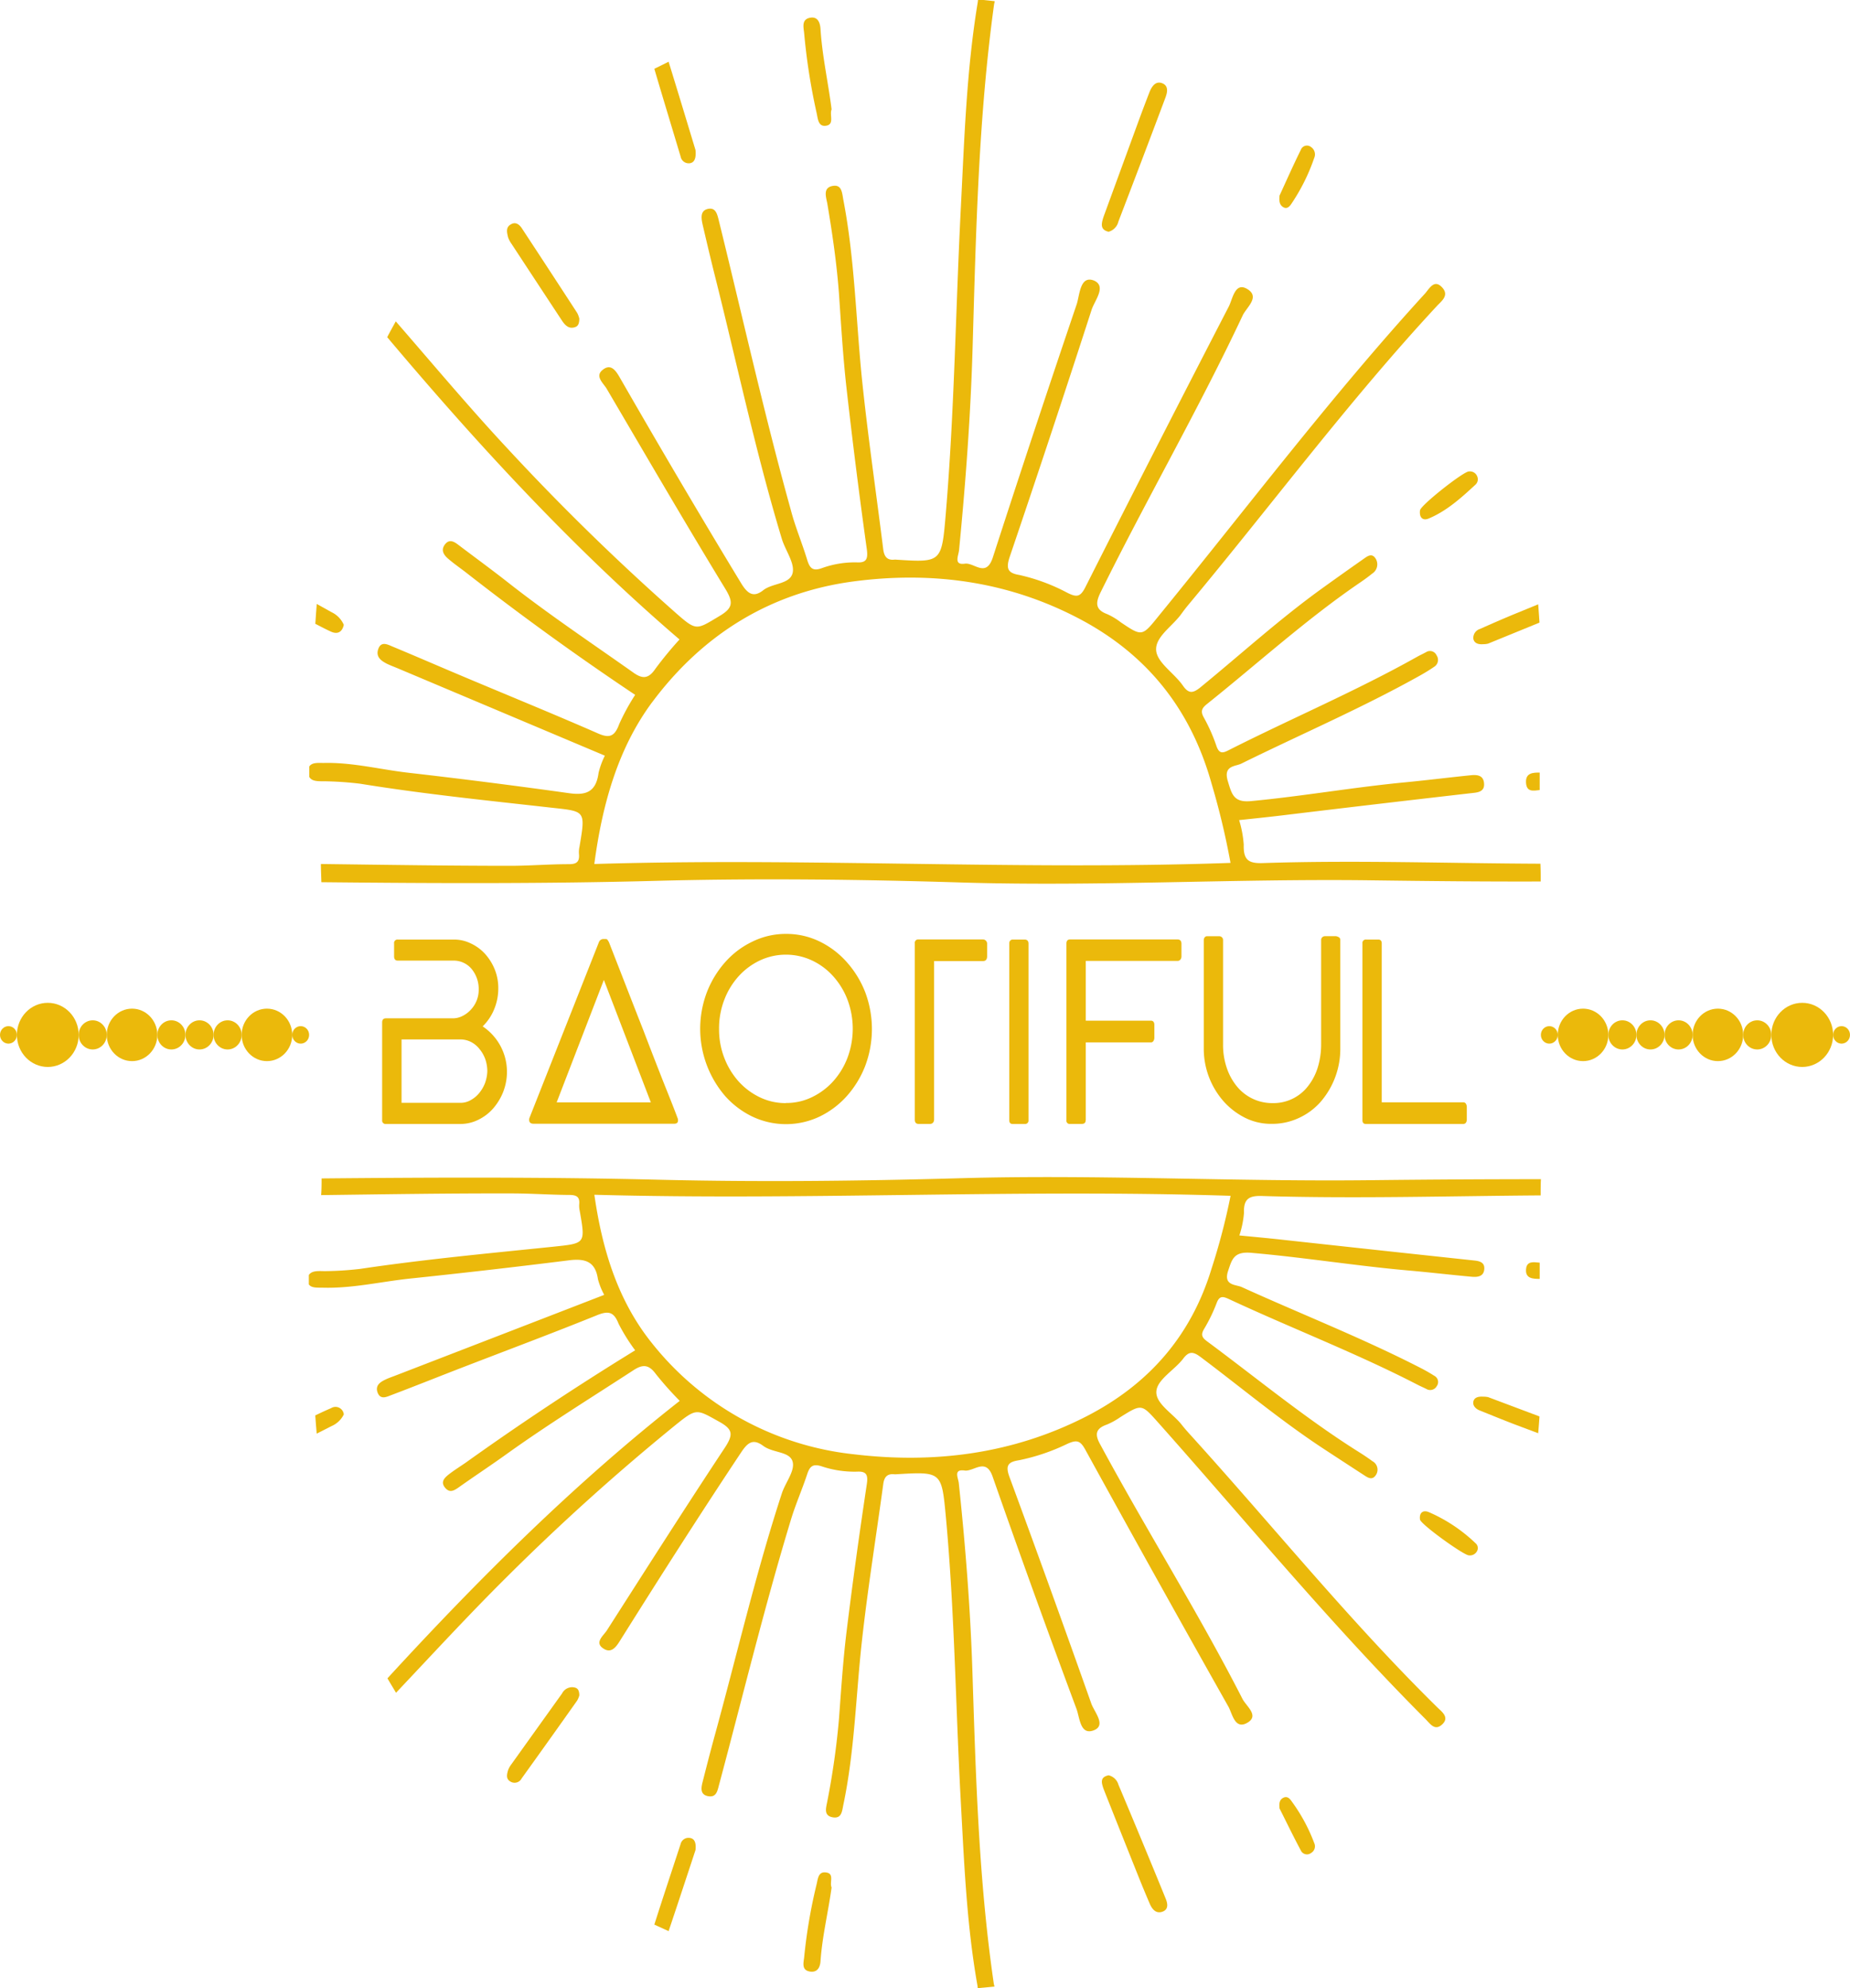 <svg id="Layer_1" data-name="Layer 1" xmlns="http://www.w3.org/2000/svg" viewBox="0 0 317.48 341"><defs><style>.cls-1{fill:#EBB90B;}</style></defs><title>logo</title><ellipse class="cls-1" cx="51.6" cy="177.5" rx="1.45" ry="1.5"/><ellipse class="cls-1" cx="45.81" cy="177.5" rx="4.34" ry="4.5"/><ellipse class="cls-1" cx="39.06" cy="177.5" rx="2.41" ry="2.5"/><ellipse class="cls-1" cx="34.24" cy="177.5" rx="2.41" ry="2.5"/><ellipse class="cls-1" cx="29.41" cy="177.5" rx="2.41" ry="2.5"/><ellipse class="cls-1" cx="22.66" cy="177.5" rx="4.34" ry="4.5"/><ellipse class="cls-1" cx="15.91" cy="177.5" rx="2.41" ry="2.5"/><ellipse class="cls-1" cx="8.2" cy="177.5" rx="5.3" ry="5.5"/><ellipse class="cls-1" cx="1.45" cy="177.5" rx="1.45" ry="1.5"/><path class="cls-1" d="M55.6,134a58.51,58.51,0,0,1,6.2.42c10.91,1.77,21.87,2.88,32.82,4.11,5.86.65,5.88.44,4.83,6.69a4.24,4.24,0,0,0-.09,1.27c.13,1.47-.57,1.73-1.77,1.73-3.25,0-6.51.26-9.75.28-10.92,0-21.84-.17-32.77-.31,0,1,.06,2.09.08,3.12,19.27.2,38.52.28,57.79-.24,17.33-.45,34.69-.24,52,.29,23.47.72,46.93-.68,70.4-.37,9.69.13,19.37.23,29.06.2,0-1,0-2-.05-3.05-15.87-.06-31.73-.63-47.59-.11-2.39.08-3.41-.42-3.32-3.15a19.15,19.15,0,0,0-.79-4.22c2.46-.26,4.81-.5,7.15-.78q16.56-2,33.11-3.89c1-.11,1.86-.37,1.77-1.6-.09-1.43-1.18-1.52-2.19-1.43-3.71.37-7.43.84-11.14,1.2-8.91.84-17.74,2.4-26.65,3.24-3,.29-3.31-1.18-4-3.45-.81-2.72,1.36-2.46,2.37-3,10.15-5,20.54-9.46,30.47-15,.88-.49,1.73-1,2.56-1.57a1.39,1.39,0,0,0,.42-2,1.23,1.23,0,0,0-1.78-.53c-.53.29-1.07.53-1.58.82-10.53,5.9-21.58,10.57-32.31,16-1,.51-1.62.66-2.1-.73a29.21,29.21,0,0,0-2.15-4.85c-.63-1.11-.34-1.63.52-2.33,8.76-7,17.15-14.63,26.41-20.93.65-.45,1.31-.92,1.94-1.44a1.88,1.88,0,0,0,.66-2.49c-.69-1.2-1.52-.46-2.25.05q-3.47,2.43-6.9,4.9c-7.31,5.25-14,11.34-21,17.06-1.25,1-2,1.12-3-.34-1.48-2.12-4.38-3.89-4.57-6-.2-2.38,2.88-4.19,4.4-6.38.36-.5.75-1,1.14-1.47,14.24-17.06,27.55-35,42.67-51.27.73-.79,2.15-1.78.86-3.16s-2.06,0-2.88,1C228.54,67.84,214.07,87,199,105.45c-3,3.71-2.92,3.81-6.67,1.28a11.43,11.43,0,0,0-2.31-1.39c-2-.75-2.09-1.83-1.14-3.76,7.91-16,16.79-31.35,24.38-47.48.67-1.41,3-3.14.83-4.5s-2.55,1.7-3.23,3q-12.42,24-24.59,48.09c-.87,1.72-1.49,1.78-3.07,1a32.62,32.62,0,0,0-8.31-3.08c-1.87-.32-2.32-1-1.61-3.11q7.17-21.1,14.05-42.36c.53-1.62,2.58-4,.46-5-2.42-1-2.49,2.35-3,4q-7.35,21.66-14.41,43.47c-1.16,3.55-3.21.84-4.79,1.07-2,.29-1.08-1.39-1-2.37,1.13-11.62,2-23.27,2.33-35,.57-19.55,1-39.11,3.67-58.52a5.18,5.18,0,0,1,.13-.58c-1-.12-1.93-.21-2.88-.31a5.08,5.08,0,0,1-.07.62c-1.9,11.55-2.28,23.26-2.87,34.92C164,53,163.79,70.41,162.33,87.81c-.73,8.68-.66,8.68-8.56,8.18a1.4,1.4,0,0,0-.29,0c-1.23.13-1.75-.52-1.91-1.8-1.23-9.86-2.68-19.71-3.69-29.59-1-10.13-1.23-20.35-3.16-30.36-.21-1.16-.26-2.59-1.75-2.36-1.77.27-1.24,1.8-1,3,.86,5.1,1.61,10.22,2,15.4.37,5.4.69,10.81,1.29,16.18q1.56,13.88,3.49,27.7c.25,1.77-.11,2.37-1.65,2.3a16.62,16.62,0,0,0-6.1,1c-1.59.57-2.07-.08-2.51-1.54-.85-2.8-2-5.51-2.74-8.32-4.56-16.38-8.26-33-12.33-49.52-.3-1.18-.5-2.55-1.92-2.25s-1.15,1.7-.89,2.83c.67,2.87,1.34,5.73,2.06,8.59,3.79,15.06,7,30.29,11.49,45.14.6,2,2.24,4.15,1.87,5.85-.44,2-3.45,1.73-5.06,3s-2.64.68-3.78-1.2c-7-11.52-13.86-23.18-20.6-34.89-.72-1.25-1.6-3-3.18-1.7-1.37,1.1.15,2.28.71,3.24,6.74,11.46,13.45,23,20.35,34.3,1.4,2.3,1.34,3.29-1,4.67-4,2.39-3.91,2.62-7.55-.58A401.53,401.53,0,0,1,87,76.83c-6.53-7-12.76-14.44-19.08-21.71-.49.89-1,1.8-1.47,2.71,15.72,18.66,32.19,36.46,50.16,51.85a64.93,64.93,0,0,0-4.12,5c-1.19,1.77-2.23,1.81-3.83.66-7.23-5.11-14.56-10-21.57-15.51-2.79-2.19-5.64-4.26-8.46-6.4-.79-.6-1.58-1-2.31,0s-.09,1.82.61,2.42c.92.79,1.92,1.49,2.88,2.22Q94,109.16,109,119.18a37,37,0,0,0-2.73,5c-.79,2.17-1.7,2.48-3.68,1.6-7.61-3.33-15.3-6.46-22.94-9.68-4.1-1.72-8.18-3.5-12.28-5.2-.85-.36-2-1-2.48.49-.4,1.27.49,1.92,1.42,2.41.62.31,1.27.55,1.9.81l35.59,15a13.85,13.85,0,0,0-1.08,2.95c-.43,3.29-2.18,3.87-4.94,3.5Q84,134.13,70.19,132.55c-4.88-.55-9.71-1.82-14.66-1.69-.89,0-2-.13-2.46.62,0,.58,0,1.17,0,1.75C53.48,134.05,54.65,134,55.6,134Zm56.27-13.49c8.86-11.91,20.6-18.94,34.64-20.79,13.8-1.81,27.22.05,39.81,7,10.77,6,18.05,15.05,21.58,27.62A128.59,128.59,0,0,1,211.17,148c-36.39,1.29-72.72-.93-109.18.19C103.34,138.07,106,128.45,111.87,120.5Z"/><path class="cls-1" d="M252.84,109.55c.15.82.92,1,1.67.94a3.52,3.52,0,0,0,.87-.1l8.81-3.6c-.06-1.05-.14-2.1-.22-3.14l-4,1.64c-2,.82-4,1.7-6,2.59A1.61,1.61,0,0,0,252.84,109.55Z"/><path class="cls-1" d="M59,107.17A4.3,4.3,0,0,0,56.9,105l-2.54-1.41-.09,1.17c-.06.74-.1,1.49-.16,2.23.91.47,1.8.94,2.72,1.36C57.91,108.82,58.71,108.45,59,107.17Z"/><path class="cls-1" d="M190.24,39.75A2.38,2.38,0,0,0,191.93,38Q196,27.4,200,16.75c.31-.84.6-2-.52-2.46s-1.8.47-2.21,1.5c-.64,1.65-1.27,3.31-1.89,5-2,5.46-4,10.93-6,16.39C189,38.37,188.75,39.39,190.24,39.75Z"/><path class="cls-1" d="M87.76,41.79q4.35,6.63,8.7,13.23c.54.81,1.2,1.45,2.23,1.09.55-.18.71-.65.73-1.44a4,4,0,0,0-.37-1q-4.74-7.29-9.53-14.57c-.38-.56-1-1.08-1.77-.66-1,.5-.76,1.39-.57,2.22A4.14,4.14,0,0,0,87.76,41.79Z"/><path class="cls-1" d="M118.36,28c.75-.1,1.14-.75,1-2.25-1.43-4.72-3-9.92-4.62-15.16l-2.45,1.21c1.47,5,3,10,4.51,15.05A1.42,1.42,0,0,0,118.36,28Z"/><path class="cls-1" d="M140.12,19.28c.23,1,.26,2.41,1.51,2.3,1.68-.15.67-1.85,1.08-2.82-.57-4.59-1.61-9.12-1.9-13.77-.06-1-.41-2.22-1.82-1.94s-1.12,1.53-1,2.52A105.9,105.9,0,0,0,140.12,19.28Z"/><path class="cls-1" d="M261.88,134.22c.08,1.68,1.27,1.41,2.35,1.29v-3C263.06,132.5,261.79,132.56,261.88,134.22Z"/><path class="cls-1" d="M243.69,87.53c-.16,1.19.44,1.85,1.5,1.4,3.05-1.28,5.53-3.5,8-5.79a1.24,1.24,0,0,0,.32-1.42,1.34,1.34,0,0,0-1.43-.86C251.17,80.84,243.81,86.64,243.69,87.53Z"/><path class="cls-1" d="M220.27,35.56c.67.35,1.11-.23,1.43-.73a33.37,33.37,0,0,0,3.83-7.73,1.52,1.52,0,0,0-.54-1.88,1.12,1.12,0,0,0-1.76.49c-1.27,2.57-2.44,5.21-3.65,7.84C219.51,34.42,219.52,35.15,220.27,35.56Z"/><path class="cls-1" d="M53,218.69c0,.53,0,1.07,0,1.6.45.68,1.57.54,2.46.57,4.95.13,9.78-1,14.66-1.54q13.8-1.44,27.55-3.16c2.74-.34,4.51.2,4.94,3.23a12.18,12.18,0,0,0,1.08,2.7c-11.93,4.62-23.76,9.18-35.59,13.75-.63.25-1.28.46-1.9.75-.93.44-1.82,1-1.42,2.2.5,1.41,1.63.76,2.48.45,4.1-1.55,8.18-3.19,12.28-4.77,7.64-2.95,15.33-5.82,22.94-8.9,2-.81,2.89-.52,3.68,1.48A32,32,0,0,0,109,231.6q-15,9.21-29.15,19.32c-1,.68-2,1.31-2.88,2-.7.57-1.39,1.25-.61,2.22s1.52.55,2.31,0c2.82-2,5.67-3.87,8.46-5.88,7-5,14.34-9.54,21.57-14.24,1.6-1.05,2.64-1,3.83.62a57.15,57.15,0,0,0,4.12,4.63c-18,14.12-34.44,30.47-50.16,47.59.48.84,1,1.67,1.47,2.48,6.32-6.68,12.55-13.46,19.08-19.93a386.87,386.87,0,0,1,28.89-26c3.66-2.94,3.59-2.73,7.55-.53,2.29,1.28,2.35,2.17,1,4.29-6.9,10.42-13.63,21-20.35,31.49-.56.86-2.08,2-.71,3,1.58,1.17,2.46-.42,3.18-1.57,6.75-10.75,13.57-21.44,20.6-32,1.14-1.72,2.06-2.37,3.78-1.1s4.62.91,5.06,2.78c.37,1.56-1.27,3.54-1.87,5.38-4.46,13.64-7.69,27.62-11.49,41.44-.72,2.62-1.39,5.24-2.06,7.87-.26,1-.6,2.33.89,2.61s1.62-1,1.92-2.06c4.06-15.16,7.76-30.42,12.33-45.45.79-2.59,1.89-5.07,2.74-7.65.44-1.33.92-1.93,2.51-1.41a17.68,17.68,0,0,0,6.1.91c1.52-.07,1.89.49,1.65,2.11-1.27,8.45-2.45,16.92-3.49,25.41-.6,4.92-.92,9.9-1.29,14.85a131.7,131.7,0,0,1-2,14.14c-.2,1.14-.73,2.53,1,2.79,1.49.21,1.52-1.1,1.75-2.17,1.93-9.2,2.14-18.58,3.16-27.86,1-9.09,2.46-18.11,3.69-27.16.16-1.19.68-1.79,1.91-1.66a1.4,1.4,0,0,0,.29,0c7.9-.47,7.81-.45,8.56,7.52,1.47,16,1.65,32,2.51,48,.59,10.7,1,21.46,2.87,32.05a5.22,5.22,0,0,1,.07.57c1-.08,1.93-.18,2.88-.27a5.18,5.18,0,0,1-.13-.54c-2.6-17.82-3.09-35.77-3.67-53.71-.35-10.72-1.2-21.42-2.33-32.09-.08-.89-1-2.45,1-2.17,1.58.21,3.63-2.27,4.79,1q7,20,14.41,39.89c.56,1.51.63,4.6,3,3.65,2.13-.85.07-3.1-.46-4.57q-6.9-19.49-14.05-38.88c-.71-1.94-.26-2.56,1.61-2.85a34.8,34.8,0,0,0,8.31-2.81c1.58-.7,2.19-.64,3.07.94q12.17,22.12,24.59,44.13c.67,1.2,1.09,4,3.23,2.77s-.18-2.83-.83-4.13c-7.59-14.82-16.47-28.93-24.38-43.58-1-1.77-.82-2.76,1.14-3.45a12.44,12.44,0,0,0,2.31-1.28c3.75-2.34,3.63-2.24,6.67,1.16,15.12,17,29.59,34.53,45.69,50.65.82.83,1.61,2.09,2.88.88s-.12-2.17-.86-2.9c-15.14-14.89-28.43-31.39-42.67-47.06-.39-.44-.77-.87-1.14-1.34-1.52-2-4.6-3.68-4.4-5.85.18-2,3.09-3.6,4.57-5.52,1-1.35,1.74-1.27,3-.33,7,5.25,13.69,10.86,21,15.67,2.29,1.5,4.59,3,6.9,4.5.73.47,1.56,1.15,2.25,0a1.65,1.65,0,0,0-.66-2.3c-.63-.47-1.29-.91-1.94-1.33-9.27-5.78-17.66-12.73-26.41-19.21-.85-.63-1.15-1.1-.52-2.14a27.94,27.94,0,0,0,2.15-4.44c.48-1.28,1.08-1.15,2.1-.68,10.73,5,21.78,9.23,32.31,14.66.53.28,1.07.5,1.58.76a1.28,1.28,0,0,0,1.78-.48,1.2,1.2,0,0,0-.42-1.78,29.11,29.11,0,0,0-2.56-1.45c-9.93-5.08-20.32-9.15-30.47-13.76-1-.46-3.18-.23-2.37-2.73.69-2.07,1-3.41,4-3.15,8.9.77,17.73,2.2,26.65,3,3.71.32,7.43.76,11.14,1.1,1,.09,2.1,0,2.19-1.32.08-1.13-.77-1.37-1.77-1.47q-16.56-1.77-33.11-3.58c-2.34-.26-4.69-.47-7.15-.71a16.44,16.44,0,0,0,.79-3.87c-.09-2.5.95-3,3.32-2.89,15.86.47,31.72,0,47.59-.11,0-.92,0-1.86.05-2.78-9.67,0-19.37.06-29.06.17-23.47.28-46.93-1-70.4-.34-17.34.49-34.7.68-52,.26-19.27-.47-38.54-.4-57.79-.22,0,1,0,1.91-.08,2.86,10.93-.14,21.85-.32,32.77-.29,3.24,0,6.5.24,9.75.26,1.2,0,1.9.24,1.77,1.59a4.13,4.13,0,0,0,.09,1.16c1,5.74,1,5.54-4.83,6.16-11,1.13-21.93,2.15-32.82,3.77a55.33,55.33,0,0,1-6.2.39C54.65,218,53.48,217.91,53,218.69ZM102,204.92c36.46,1,72.8-1,109.18.18a111.73,111.73,0,0,1-3.28,12.54c-3.52,11.53-10.8,19.85-21.58,25.35-12.57,6.4-26,8.09-39.81,6.44a51.2,51.2,0,0,1-34.63-19.06C106,223.06,103.33,214.23,102,204.92Z"/><path class="cls-1" d="M252.84,240.41c.15-.76.92-.91,1.67-.86a4.08,4.08,0,0,1,.87.08l8.81,3.31c-.06,1-.14,1.92-.22,2.88l-4-1.5c-2-.77-4-1.58-6-2.39C253.28,241.67,252.71,241.12,252.84,240.41Z"/><path class="cls-1" d="M59,242.6a4.21,4.21,0,0,1-2.11,2l-2.54,1.29-.09-1.07c-.06-.68-.1-1.36-.16-2.05.91-.44,1.8-.86,2.72-1.25A1.43,1.43,0,0,1,59,242.6Z"/><path class="cls-1" d="M190.24,304.49a2.29,2.29,0,0,1,1.69,1.6c2.74,6.5,5.44,13,8.1,19.52.31.76.6,1.85-.52,2.27s-1.8-.42-2.21-1.38c-.64-1.5-1.27-3-1.89-4.55-2-5-4-10-6-15.05C189,305.74,188.75,304.81,190.24,304.49Z"/><path class="cls-1" d="M87.76,302.6q4.35-6.08,8.7-12.15a1.93,1.93,0,0,1,2.23-1c.55.16.71.6.73,1.33a3.85,3.85,0,0,1-.37.89q-4.74,6.7-9.53,13.36a1.36,1.36,0,0,1-1.77.62c-1-.47-.76-1.28-.57-2A3.89,3.89,0,0,1,87.76,302.6Z"/><path class="cls-1" d="M118.36,315.23c.75.1,1.14.68,1,2.07-1.43,4.33-3,9.11-4.62,13.92l-2.45-1.12c1.47-4.62,3-9.2,4.51-13.82A1.4,1.4,0,0,1,118.36,315.23Z"/><path class="cls-1" d="M140.12,323.26c.23-.9.26-2.22,1.51-2.12,1.68.13.67,1.7,1.08,2.59-.57,4.21-1.61,8.38-1.9,12.64-.06.87-.41,2-1.82,1.78s-1.12-1.41-1-2.32A89.7,89.7,0,0,1,140.12,323.26Z"/><path class="cls-1" d="M261.88,217.77c.08-1.54,1.27-1.3,2.35-1.2v2.78C263.06,219.35,261.79,219.29,261.88,217.77Z"/><path class="cls-1" d="M243.69,260.63c-.16-1.09.44-1.71,1.5-1.28a27.12,27.12,0,0,1,8,5.31,1.09,1.09,0,0,1,.32,1.31,1.38,1.38,0,0,1-1.43.8C251.17,266.75,243.81,261.44,243.69,260.63Z"/><path class="cls-1" d="M220.27,308.33c.67-.32,1.11.21,1.43.68a29.62,29.62,0,0,1,3.83,7.09,1.32,1.32,0,0,1-.54,1.72,1.16,1.16,0,0,1-1.76-.45c-1.27-2.37-2.44-4.8-3.65-7.2C219.51,309.36,219.52,308.68,220.27,308.33Z"/><path class="cls-1" d="M68.27,164.76c-.43,0-.64-.24-.64-.75v-2.2a.58.58,0,0,1,.64-.66h9.65a6.52,6.52,0,0,1,2.85.65,7.7,7.7,0,0,1,2.41,1.74,9,9,0,0,1,1.68,2.63,8.47,8.47,0,0,1,.65,3.34,9.21,9.21,0,0,1-.68,3.53,8.7,8.7,0,0,1-2,3A9.37,9.37,0,0,1,87,183.81a9.56,9.56,0,0,1-.64,3.45,9.79,9.79,0,0,1-1.74,2.87,8.08,8.08,0,0,1-2.56,1.94,6.9,6.9,0,0,1-3.06.71H66.25a.59.59,0,0,1-.67-.66V175.37c0-.47.22-.71.64-.71H77.67a3.6,3.6,0,0,0,1.71-.41,4.77,4.77,0,0,0,1.4-1.05,5,5,0,0,0,1-1.54,4.9,4.9,0,0,0,.37-1.89,5.41,5.41,0,0,0-1.21-3.57,4,4,0,0,0-3.18-1.44Zm.64,24.39H79a3.4,3.4,0,0,0,1.79-.47,4.93,4.93,0,0,0,1.45-1.21,6.16,6.16,0,0,0,1-1.72,6.76,6.76,0,0,0,.39-2,6.54,6.54,0,0,0-.34-2.06,5.75,5.75,0,0,0-1-1.76,4.41,4.41,0,0,0-1.47-1.22,4,4,0,0,0-1.85-.43H68.91v10.86Z"/><path class="cls-1" d="M104.53,161.67c2.18,5.58,4.13,10.61,5.86,15,.72,1.88,1.43,3.73,2.13,5.52s1.33,3.41,1.9,4.82c.66,1.65,1.28,3.2,1.83,4.68a1.51,1.51,0,0,1,.1.32.72.72,0,0,1,0,.19c0,.36-.22.54-.67.54H91.57c-.51,0-.76-.23-.76-.66a.9.9,0,0,1,.08-.41l11.88-30.05a.83.83,0,0,1,.84-.56h.11c.27,0,.44,0,.51.11A2.54,2.54,0,0,1,104.53,161.67Zm-9,27.4h16.16l-8.06-21Z"/><path class="cls-1" d="M134.89,160.18a13,13,0,0,1,5.72,1.28A14.89,14.89,0,0,1,145.3,165a17,17,0,0,1,3.18,5.18,17.94,17.94,0,0,1,0,12.64,17,17,0,0,1-3.18,5.2,15,15,0,0,1-4.69,3.51,13.47,13.47,0,0,1-11.46,0,14.88,14.88,0,0,1-4.68-3.51,17.68,17.68,0,0,1-3.16-17.84,17,17,0,0,1,3.16-5.18,14.62,14.62,0,0,1,4.68-3.51A12.94,12.94,0,0,1,134.89,160.18Zm0,29a10,10,0,0,0,4.45-1,11.69,11.69,0,0,0,3.65-2.73,12.86,12.86,0,0,0,2.46-4.06,14.18,14.18,0,0,0,0-9.89,12.82,12.82,0,0,0-2.46-4.05,11.36,11.36,0,0,0-3.65-2.72,10.56,10.56,0,0,0-8.93,0,11.63,11.63,0,0,0-3.66,2.72,12.82,12.82,0,0,0-2.46,4.05,13.58,13.58,0,0,0-.89,5,13.43,13.43,0,0,0,.89,4.92,13.09,13.09,0,0,0,2.46,4.06,11.73,11.73,0,0,0,3.66,2.73A10.11,10.11,0,0,0,134.86,189.2Z"/><path class="cls-1" d="M169.4,161.81V164c0,.57-.24.84-.72.84H160.3v27.21a.81.81,0,0,1-.17.49.66.66,0,0,1-.5.23h-2c-.42,0-.64-.25-.64-.72V161.8a.58.58,0,0,1,.64-.67h11.05A.72.72,0,0,1,169.4,161.81Z"/><path class="cls-1" d="M175.83,161.15c.44,0,.67.24.67.71v30.26a.59.59,0,0,1-.67.66h-2.05c-.39,0-.58-.22-.58-.66V161.81a.65.65,0,0,1,.17-.48.55.55,0,0,1,.41-.18Z"/><path class="cls-1" d="M186.31,192.15c0,.41-.22.62-.67.62h-2a.55.55,0,0,1-.63-.62V161.84c0-.46.2-.71.63-.71h18.43c.46,0,.68.26.68.76V164a.87.87,0,0,1-.18.58.61.61,0,0,1-.5.23H186.33v10.25H197.5c.39,0,.6.25.6.72V178a1,1,0,0,1-.16.55.5.5,0,0,1-.44.24H186.33v13.35Z"/><path class="cls-1" d="M229.78,160.76a.54.54,0,0,1,.23.5v18.51a13.88,13.88,0,0,1-3.4,9.24,11.2,11.2,0,0,1-3.73,2.75,10.84,10.84,0,0,1-4.62,1,10,10,0,0,1-4.51-1,12.32,12.32,0,0,1-3.71-2.8,13.65,13.65,0,0,1-3.46-9.15V161.24a.76.76,0,0,1,.16-.47.49.49,0,0,1,.39-.19h2.14a.63.63,0,0,1,.43.19.62.62,0,0,1,.19.47v17.94a12.22,12.22,0,0,0,.62,3.93,10,10,0,0,0,1.72,3.18,7.81,7.81,0,0,0,6.17,2.91,7.47,7.47,0,0,0,6.14-3,9.91,9.91,0,0,0,1.63-3.21,13.56,13.56,0,0,0,.55-3.87V161.23a.64.64,0,0,1,.21-.49.72.72,0,0,1,.48-.17h1.87A1.71,1.71,0,0,1,229.78,160.76Z"/><path class="cls-1" d="M234.41,192.78c-.41,0-.6-.22-.6-.66V161.81a.58.58,0,0,1,.65-.66h2.06c.41,0,.6.23.6.66v27.26h14a.47.47,0,0,1,.45.25,1.07,1.07,0,0,1,.15.51v2.29c-.06.42-.25.65-.6.66Z"/><ellipse class="cls-1" cx="265.88" cy="177.5" rx="1.45" ry="1.5"/><ellipse class="cls-1" cx="271.67" cy="177.5" rx="4.34" ry="4.5"/><ellipse class="cls-1" cx="278.42" cy="177.5" rx="2.41" ry="2.5"/><ellipse class="cls-1" cx="283.24" cy="177.5" rx="2.41" ry="2.5"/><ellipse class="cls-1" cx="288.06" cy="177.5" rx="2.41" ry="2.5"/><ellipse class="cls-1" cx="294.81" cy="177.5" rx="4.34" ry="4.5"/><ellipse class="cls-1" cx="301.56" cy="177.5" rx="2.41" ry="2.5"/><ellipse class="cls-1" cx="309.28" cy="177.5" rx="5.3" ry="5.5"/><ellipse class="cls-1" cx="316.03" cy="177.5" rx="1.45" ry="1.5"/></svg>